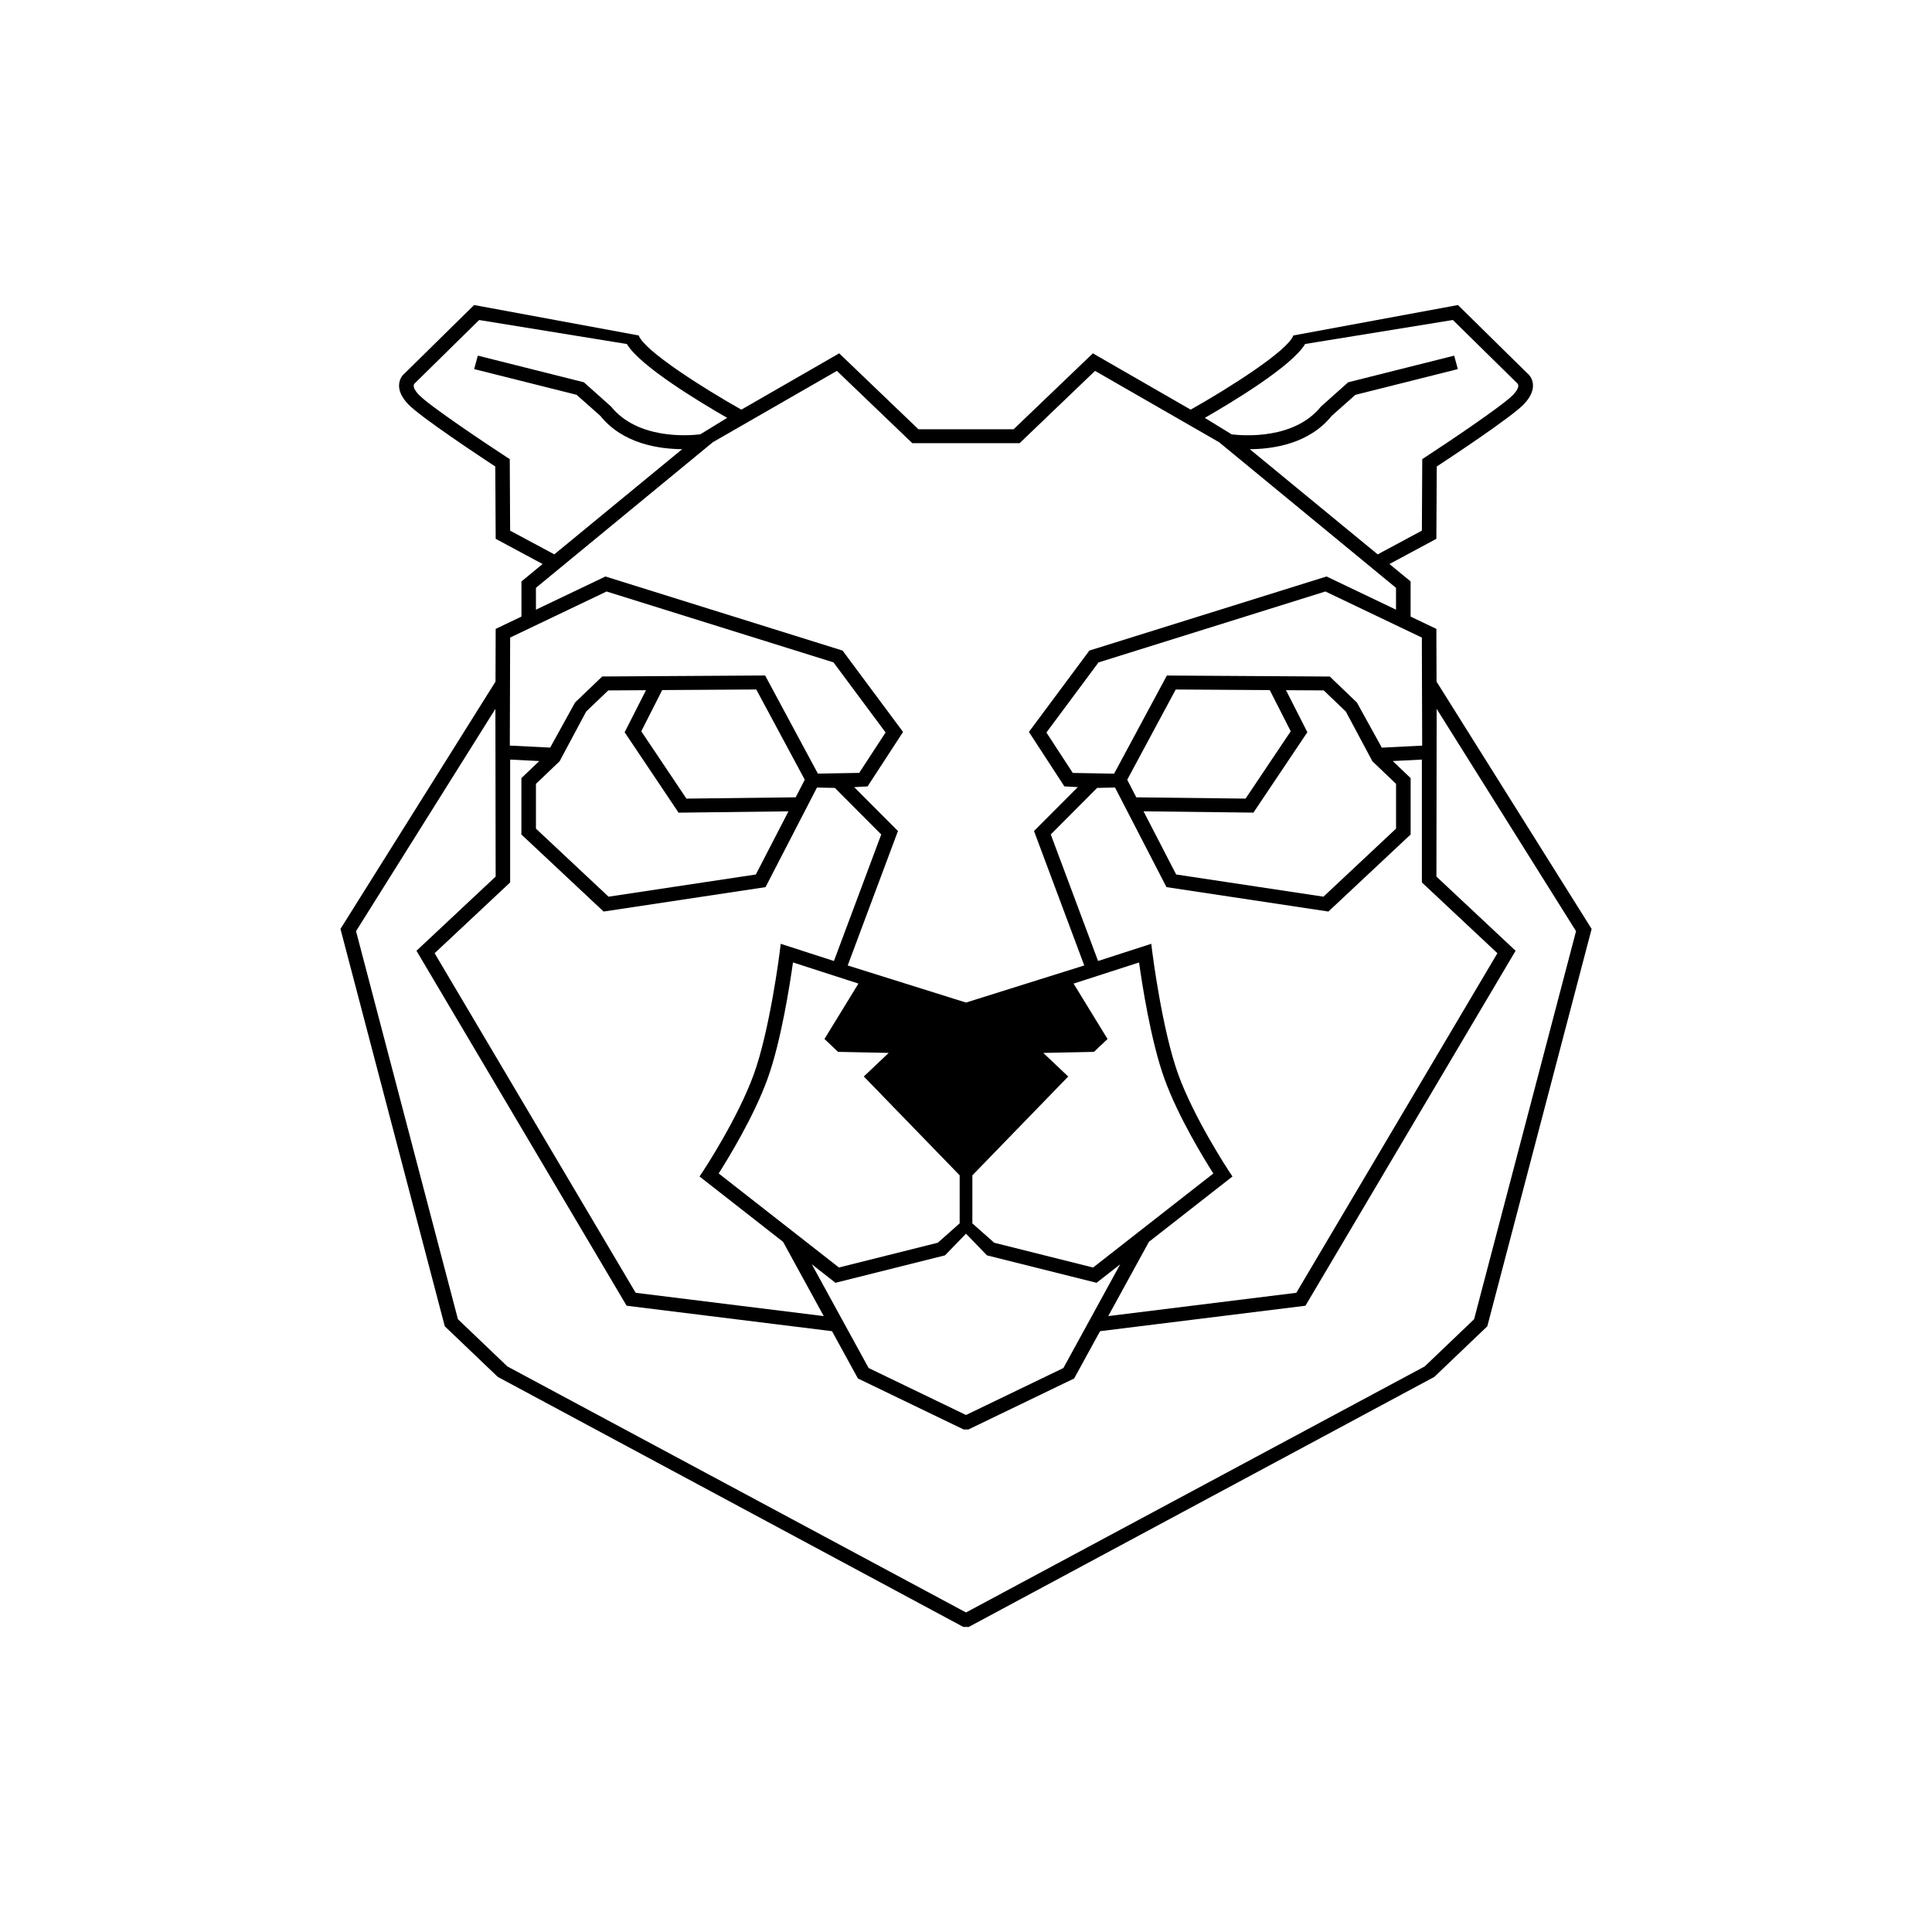 <?xml version="1.0" encoding="UTF-8"?>
<!-- Uploaded to: ICON Repo, www.svgrepo.com, Generator: ICON Repo Mixer Tools -->
<svg fill="#000000" width="800px" height="800px" version="1.1" viewBox="144 144 512 512" xmlns="http://www.w3.org/2000/svg">
 <path d="m524.7 324.64-0.047-13.977-6.828-3.258v-9.32l-5.606-4.613 12.434-6.68 0.105-19.164c3.898-2.559 19.809-13.09 23.07-16.496 1.742-1.82 2.555-3.602 2.418-5.305-0.141-1.789-1.285-2.746-1.512-2.922l-18.359-18.07-43.625 8.066c-1.422 4.012-16.969 13.895-27.207 19.66l-25.922-14.922-21 20.117h-25.227l-21-20.117-25.922 14.922c-10.238-5.762-25.785-15.648-27.207-19.66l-43.625-8.066-18.359 18.07c-0.227 0.176-1.367 1.133-1.512 2.922-0.141 1.699 0.676 3.481 2.418 5.305 3.258 3.406 19.164 13.93 23.07 16.496l0.105 19.164 12.434 6.68-5.606 4.613v9.32l-6.828 3.258-0.047 13.977-41.086 65.535 27.52 104.82 0.133 0.492 14.043 13.41 123.37 66.258h1.441l123.37-66.258 14.043-13.41 0.133-0.492 27.52-104.82zm-124.7 194.35-25.809-12.453-15.055-27.488 6.266 4.902 29.039-7.273 5.559-5.738 5.559 5.742 29.039 7.273 6.266-4.902-15.055 27.488zm-33.914-96.238 13.426 0.281-6.594 6.246 25.402 26.191v12.73l-5.789 5.133-26.207 6.566-31.867-24.922c2.465-3.875 9.316-15.035 12.957-25.094 3.582-9.906 5.934-25.113 6.731-30.832l17.348 5.606-8.996 14.68zm54.398 0.285 13.426-0.281 3.598-3.41-8.996-14.68 17.348-5.606c0.797 5.719 3.148 20.922 6.731 30.832 3.637 10.062 10.488 21.227 12.957 25.094l-31.867 24.922-26.207-6.566-5.789-5.133v-12.73l25.402-26.191zm27.992 50.059 22.141-17.316-0.918-1.379c-0.09-0.141-9.227-13.98-13.469-25.719-4.254-11.758-6.828-32.109-6.852-32.309l-0.277-2.258-14.102 4.559-12.535-33.539 12.289-12.332 4.742-0.098 13.633 26.391 42.914 6.469 21.789-20.418v-14.941l-4.734-4.523 7.715-0.387v32.555l20.016 18.758-53.289 89.992-49.844 6.176zm37.578-135.3-11.965 17.844-28.957-0.336-2.41-4.664 12.855-23.914 24.922 0.156zm-1.254-10.891 10.004 0.059 5.856 5.606 7.043 13.18 6.266 5.984v11.859l-19.242 18.035-39.035-5.883-8.645-16.738 29.125 0.344 14.293-21.312zm36-13.945 0.09 28.637-10.695 0.539-6.606-11.969-7.184-6.879-43.172-0.266-13.984 26.008-10.953-0.195-6.984-10.715 13.801-18.57 60.129-18.801zm-30.922-77.801 39.145-6.359 17.121 16.836c0.473 0.469 0.242 1.535-1.164 3.004-2.777 2.898-17.707 12.883-23.23 16.484l-0.84 0.543-0.102 18.961-11.707 6.289-33.891-27.871c6.262-0.039 15.773-1.461 21.699-8.836l6.277-5.57 27.16-6.82-0.977-3.566-28.098 7.059-7.203 6.43c-7.031 8.723-20.355 7.758-23.66 7.367l-7.125-4.367c7.309-4.199 23.051-13.68 26.594-19.582zm-210.69 49.469-0.098-18.953-0.84-0.543c-5.523-3.602-20.461-13.586-23.23-16.484-1.406-1.461-1.637-2.535-1.164-3.004l17.121-16.836 39.145 6.359c3.535 5.894 19.285 15.375 26.59 19.566l-7.125 4.367c-3.309 0.395-16.625 1.355-23.66-7.367l-7.203-6.43-28.098-7.059-0.977 3.566 27.16 6.82 6.277 5.57c5.926 7.375 15.441 8.797 21.699 8.836l-33.891 27.871zm6.836 15.156 46.891-38.598 32.867-18.895 19.996 19.16h28.422l19.996-19.16 32.867 18.895 46.891 38.598v5.785l-18.414-8.797-62.844 19.633-16.027 21.566 9.402 14.43 3.551 0.191-11.602 11.637 13.316 35.625-31.34 9.832-31.348-9.828 13.316-35.625-11.602-11.637 3.551-0.191 9.402-14.43-16.027-21.566-62.844-19.633-18.414 8.797-0.004-5.789zm-6.832 13.176 25.559-12.207 60.133 18.785 13.801 18.57-6.984 10.715-10.953 0.195-13.984-26.008-43.172 0.266-7.184 6.879-6.606 11.969-10.695-0.539zm46.715 42.68-11.965-17.844 5.551-10.922 24.922-0.156 12.855 23.914-2.41 4.664zm27.043 3.371-8.645 16.738-39.035 5.883-19.242-18.035v-11.859l6.266-5.984 7.043-13.18 5.856-5.606 10.004-0.059-5.664 11.145 14.293 21.312zm-73.758 18.844v-32.555l7.715 0.387-4.734 4.523v14.941l21.789 20.418 42.91-6.469 13.633-26.391 4.742 0.098 12.289 12.332-12.535 33.539-14.102-4.559-0.277 2.258c-0.023 0.203-2.602 20.551-6.852 32.309-4.242 11.738-13.375 25.578-13.469 25.719l-0.918 1.379 22.141 17.316 10.777 19.68-49.844-6.176-53.277-89.992zm255.46 115.75-13.098 12.516-121.55 65.199-121.55-65.203-13.098-12.516-27.004-102.83 36.934-58.914 0.066 44.445-20.98 19.66 55.691 94.07 54.43 6.746 6.863 12.531 28.008 13.512h1.289l28.008-13.512 6.863-12.531 54.43-6.746 55.691-94.07-20.98-19.66 0.066-44.445 36.934 58.914z"/>
</svg>